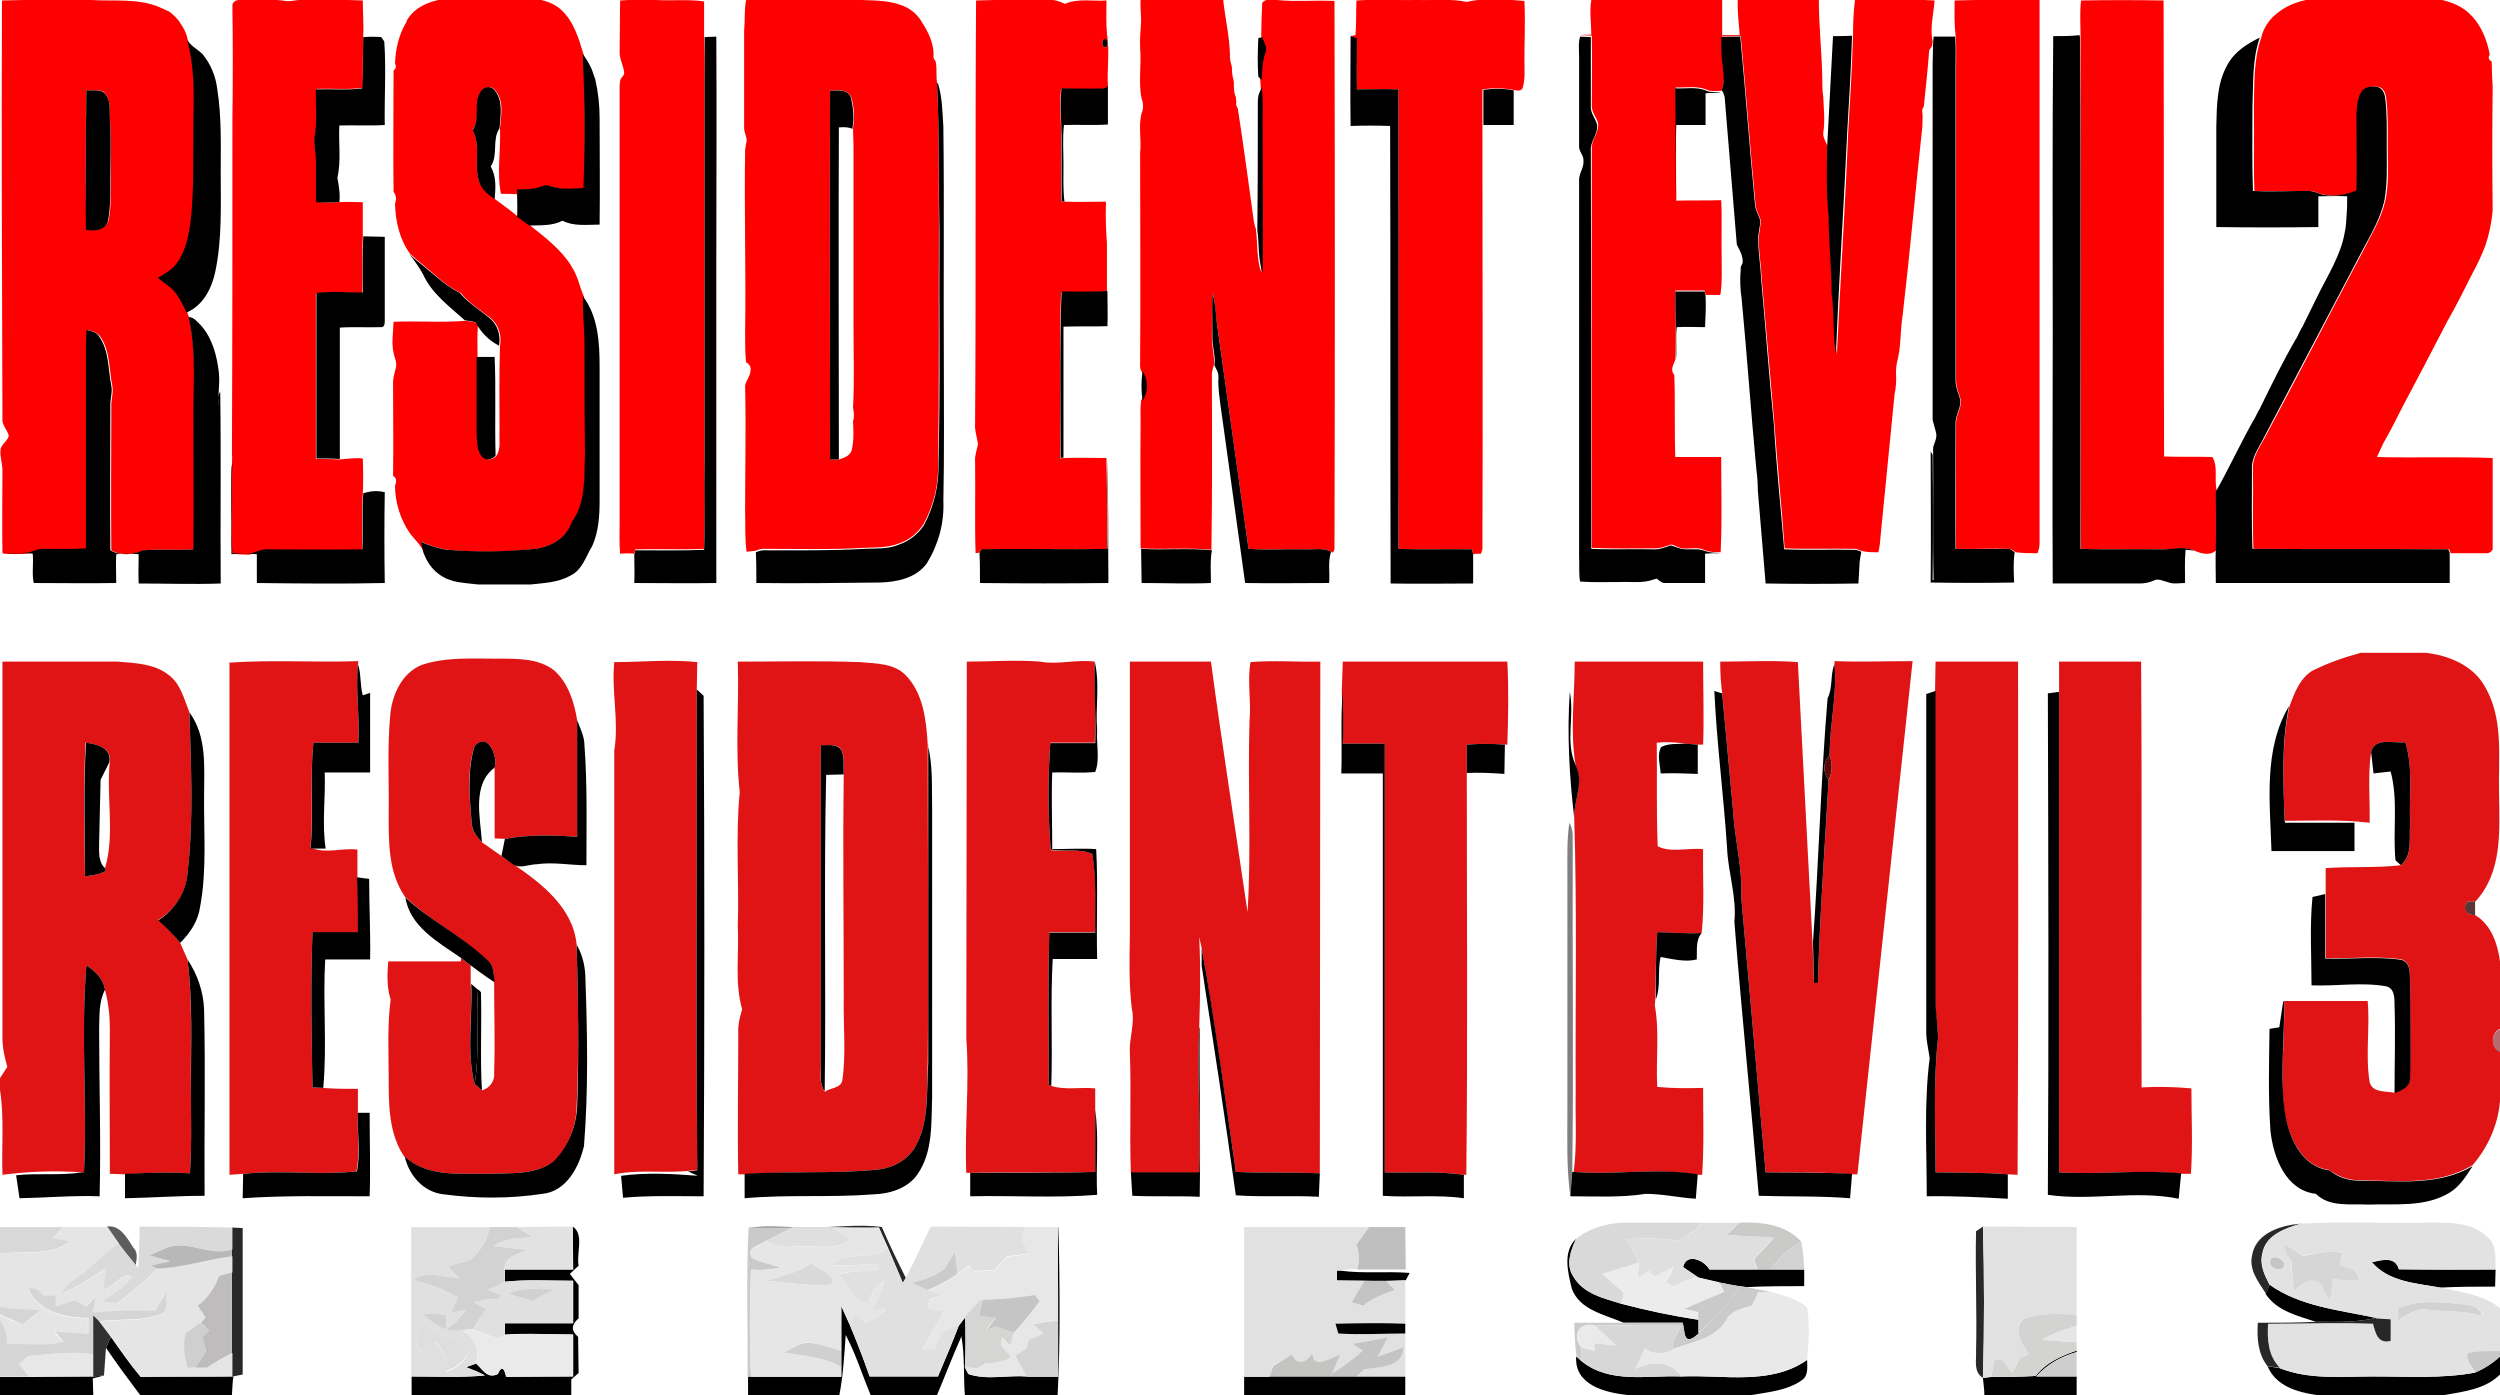 <svg xmlns="http://www.w3.org/2000/svg" xml:space="preserve" style="enable-background:new 0 0 512 285.7" viewBox="0 0 512 285.7"><style>.st1{fill:#010000}.st9{fill:#dfdfdf}.st15{fill:#e0e0e0}.st16{fill:#d2d2d2}.st18{fill:#e6e6e6}.st24{fill:#cbcbcb}.st25{fill:#c5c5c5}.st30{fill:#d5d5d5}.st40{fill:#eaeaea}</style><g id="Layer_1"><path d="M483.5 133.7h13.3c4.5.5 9.3 2.4 11.8 6.4 4.3 6.8 3 15 3.2 22.6.1 7.6.7 16-4.9 22-2.8-1-2.8 3 0 2.7 3.3 2 4.6 5.8 5.1 9.5v13.8c-2 .8-1.9 4 0 4.8v10c-.4 4.8-2.4 9.4-5.6 13.1-7 4.3-15.5 3.2-23.4 3.1-2.2 0-4.2-.8-6-2.1-5.4-.7-8-6.2-9-11-1.2-7.8 0-15.7-.2-23.6h17.1c.5 5.5-.5 11.1.4 16.6.6 2.3 3.4 1.8 5.1 2.2 1.5-.6 3.3-1.4 3.1-3.3.3-6.3 0-12.6.1-19-.2-1.7.4-4.2-1.7-5-5.1-.8-10.4-.1-15.6-.3v-18.4c5.1-.4 10.3 0 15.4-.6 2.5-2 1.6-5.6 1.9-8.5-.3-5.5.7-11.3-1-16.7-2.4.3-6.2-1.1-7 2-.7 4.8-.2 9.7-.3 14.5-5.8-.7-11.6-.4-17.4-.4-.3-7.8-.7-15.8 1-23.5 1-2.7 2.1-5.6 4.6-7.2 3.2-1.6 6.6-2.8 10-3.7zm-397.2 2.5c5-1.7 10.5-1.3 15.8-1.3 3.8 0 8.2-.1 11.4 2.4 2.9 2.6 4.1 6.5 4.7 10.2v23.9c-5-.4-9.9-.5-14.8.4l-2.1-.1v-14.5c.7-2.5-1.4-7.3-4.1-4.4-1.7 5.1-1 10.6-.6 15.8 0 1.6 1.2 2.8 2.1 3.9l4 2.8 2.3 1.6c5.9 4 12.4 9 13.1 16.6.3 11 .5 22 0 33.1-.1 4.2-1.8 8.5-4.8 11.4-4 2.7-8.9 2.2-13.3 2.4-5.8-.1-12.5.7-17.2-3.5-3.2-4.7-3.2-10.7-3.2-16.2 0-5.3-.3-10.6.4-16-.8-2.5-.7-5.1-.5-7.8h14.9v-.7l2 1.5v3.8c.4 6.9-.9 13.9.8 20.5l1.5 1.3c1.6-.4 2.7-2 2.5-3.6.2-6.2 0-12.3 0-18.4-.1-1.5 0-3.4-1.3-4.5-5.2-5-11.8-8.2-17-13.2-3.4-5-3.3-11.1-3.3-16.9.1-6.6-.3-13.3.3-20 .3-4.2 2.3-8.8 6.4-10.5zm188.8-.7h33.6c.3 5.6.2 11.3 0 17h-.5c-2.6-.2-5.2-.2-7.8 0v5.8c0 27.4.2 54.9-.1 82.3h-.5c-5.4-.8-10.8-.3-16.2-.5v-87.8H275c0-3.6 0-7.1-.2-10.7l.2-6.1h.1zm-274.6 0h23.6c3.5.3 7.5.4 10.4 2.7 2.5 1.8 3.2 5 4.3 7.7.3 11 .9 22-.4 33-.3 4-2.6 7.4-6 9.5 1.6 1.5 3.2 3 4.5 4.7l1.5 3.4c1.1 8.7.6 17.5.7 26.2 0 5.9.2 11.7-.2 17.6-4.5-.3-9-.1-13.4.2l-3-.1c0-10-.1-19.8 0-29.7 0-2.7-.3-5.3-1-8-.3-2.2-2-3.8-3.8-5-1.2 14 .2 28.3-.5 42.4h-.4c-5.4-.4-10.9-.2-16.3.5-.2-5.9.4-11.6-.5-17.4v-2.4l1.5-2.3c-.5-1.8-1-3.8-1-5.8v-77.2m16.9 44c1.5-.3 3-.3 4.3-1.2l-.2-.5c2.1-7 .2-14.6 1-21.9v.2c.4-3-2.8-3.7-5-4-.4 9.2-.2 18.3-.1 27.4zm29.7-43.8c8.8-.6 17.5 0 26.3-.3l-.1.6c-.5 5.4.4 10.8.1 16.1h-9.2c-.8 7.2 0 14.4-.6 21.6l.6.1c2.9 1 6-.2 9 .2v5.7c.2 3.7.2 7.5.2 11.3H64c-.4 10.5-.2 21.1 0 31.7l2 .1c2.5.2 4.9.2 7.3.2v5c-.2 4 .5 8-.3 11.9-7.7.8-15.5-.3-23.2.5l-2.8.2v-105l.1.1zm78.7-.1c5.6 0 11.3-.6 17 0l-.1 5.6c.1 32.8-.2 65.7.1 98.5h-.9c-5.4.7-10.8-.3-16.1.8v-86.8c1-6-.6-12 0-18.1zm25.3-.1c8.3 0 16.6-.2 25 .1 3.2.3 7 .2 9.4 2.7 3.6 3.7 4.2 9.2 4.5 14.2 0 21.7.2 43.5 0 65.2-.3 5.8.4 12.2-2.7 17.4-1.7 2.8-5 4.3-8.2 4.5-8.9.8-17.7.2-26.5.9h-1.4c-.2-9.6 0-19.2 0-28.8-.1-1.8.3-3.4.8-5-1.6-5.5-.6-11.3-.9-17 .3-9.1-.5-18.4.4-27.5-1-8.9-.1-17.8-.4-26.7m17 17.1v66c0 1.7-.3 3.5.8 5 1-.8 3.3-.7 3.6-2.3.8-5.5.2-11 .3-16.6 0-15.4-.2-30.8 0-46.2 0-1.6.2-3.4-.5-5-1-1.3-2.8-.8-4.2-.9zm29.9-17.1c5 0 10-.4 15 0 3.7.7 7.4-.5 11.2 0-.1 5.5.3 11 0 16.6h-9.1c-.5 7.3-.5 14.7.1 22 2.8.4 5.9-.4 8.5.8 1 5.3.5 10.7.6 16h-9.4c-.3 10.5-.1 20.9-.1 31.3l.5.2c2.9.9 6 .2 9 .5V240c-8.5.3-17 0-25.5.2h-.9c-.4-9.2.7-18.3 0-27.5l.1-77.2zm33.5 0H248c2.3 17.2 5 34.2 7.5 51.3.8-13 0-26 .4-39.1.4-4-.5-8.1.2-12.1 4.7-.4 9.5 0 14.3-.1l-.1 104.8c-5.8-.3-11.5 0-17.2-.3-2.2-15.3-4.3-30.6-7-45.8l-.5-2.3c.3 6.2.2 12.4 0 18.6-.4 9.9.3 19.8 0 29.7h-14c-.3-8.2.1-16.4-.2-24.6-.2-3 1.1-6 .4-9-.6-5-.5-10-.4-15v-56l.1-.1zm91 0h26.3c0 5.7.2 11.4 0 17h-1l-2.7-.2c-1.9-.3-3.9-.4-5.8-.2.1 7-.1 14.1.2 21.2 2.5 1.4 6.3.3 9.3.6-.1 5.8.3 11.5-.3 17.2-3 0-6 0-9.1-.2-.3 4.6-.3 9.2-.4 13.8l-.1 1.2c1 5.5.2 11.1.5 16.7 3.1.3 6.3.3 9.4.2 0 6 .2 11.9-.2 17.8h-.9c-8.4-1.5-16.9.1-25.4-.6.7-5.4.3-10.9.4-16.3-.1-18.7.3-37.5-.3-56.2-.1-3.6 2-7.3.3-10.7-1.2-7-.2-14.2-.2-21.3zm29.8 0c5.3 0 10.6-.3 15.9.1l3 57.3.3 8.4h.8c.4-13.9 1.4-27.7 2.2-41.5.8-1.7.8-3.5.2-5.1 0-6.3 1.6-12.5 1-18.8v-.5c5.3.2 10.6 0 16 0l-11.3 105.1h-1c-6-.5-11.9-.3-17.8-.4l-5-56.4c.3-6-1.4-12-1.7-18l-2.2-23.8c-.3-2.1-.4-4.3-.4-6.4zm44.1 0h16.9c0 35 .1 70-.1 105.1l-2-.1c-4.9-.4-9.8-.3-14.8-.4 0-9.2-.5-18.3.5-27.4 0-2.7-.6-5.3-.6-8v-63.2l.1-6zm25.3 0h16.8c.2 29 0 58 .1 87.2 3.4-.2 6.8-.1 10.2.2 0 5.8.3 11.7-.1 17.5h-2c-8.3-.9-16.7.2-25-.3V135.5z" style="fill:#e01414"/><path d="M73.3 136c.7 2 .4 4.3 1 6.4l1.5-.5v16.3h-9.3c.2 5.2-.6 10.4.2 15.6h-3.1c.7-7.3-.2-14.5.6-21.7h9.2c.3-5.3-.6-10.7-.1-16.1zm150.9-.5c1.1 4.6.1 9.4.5 14.1-.2 2.8.6 6-.4 8.5-3 .3-6 0-8.8.1-.2 5.3 0 10.5 0 15.7 3 0 6-.2 9 0 .4 7.5 0 15 .2 22.5h-9.1c-.5 8.6 0 17.3-.3 26l-.5-.2c0-10.4-.2-20.8.1-31.2h9.4c-.1-5.4.3-10.8-.6-16.1-2.6-1.2-5.7-.4-8.5-.9-.6-7.3-.6-14.5-.1-21.8h9.2c.2-5.6-.3-11.2-.1-16.7zm126.8 6 1.7.5 2.2 23.7c.3 6 2 12 1.7 18l5 56.4c5.9.1 11.8 0 17.7.3l-.4 5c-6.2-.5-12.5-.3-18.7-.5-1.6-18.7-3.5-37.4-5-56.1.5-5.2-1.3-10.1-1.5-15.2-.7-10.7-2.1-21.3-2.6-32l-.1-.1zm68.4.5 2.3-.3v98.4c8.3.5 16.7-.6 25 .2l-.5 5.2c-8.8-1.8-17.9.5-26.8-.8.2-34.3.1-68.5 0-102.7zm45.8 32.3c-.3-10-1.7-20.8 3.6-29.7-1.6 7.7-1.2 15.7-.9 23.5l.1.4h14.2v5.8h-17zM38.8 145.9c3.6 4.9 3 11.2 3 16.8-.1 7.6.6 15.4-.8 22.9-.4 3-2 5.4-4.1 7.5-1.4-1.7-2.9-3.2-4.5-4.6 3.4-2.2 5.7-5.7 6-9.7 1.3-10.9.7-22 .4-32.9zm79.4 1.6c.6 1.6 1.5 3.3 1.5 5.2.6 8.1.4 16.3.4 24.5-3.4 0-6.8-.7-10.2-.2-1.6 0-3.4 1-4.9 0l-2.3-1.7.7-3.5c5-.9 9.9-.8 14.8-.4v-24 .1zm-100.8 32c0-9.1-.3-18.2.2-27.4 2.1.3 5.3 1 4.8 4l-1.8 3.6-.3 13c0 1.8-.2 3.8 1.2 5.1l.2.5c-1.3.9-2.8.9-4.3 1.2zm150.7-26.9c1.4.1 3.2-.4 4.2 1 .7 1.5.4 3.3.5 5l-3.6.1c-.5 21.6 0 43.2-.3 64.8-1.1-1.4-.7-3.2-.8-4.8v-66.1zm132.3-.1c2.6-.2 5.2-.2 7.8 0l-.1 6c-2.6-.2-5.1-.3-7.7-.2v-5.8zm39.8.5c1.5-.8 3.3-.6 5-.7l2.5.2v6c-2.6-.1-5-.2-7.6-.1-.1-1.8-.8-3.8.1-5.4zM73.3 179.7l2.3.3c0 5.5.3 11 .2 16.5h-9.2c-.5 8.7.4 17.6-.4 26.3l-2.2-.1c-.2-10.6-.4-21.2 0-31.8h9.3c0-3.7 0-7.5-.2-11.2h.2zm400.3 4 2.6-.6v13.2c5.3.2 10.6-.5 15.7.3 2.1.8 1.5 3.3 1.7 5 0 6.4.2 12.7 0 19 .1 2-1.7 2.7-3.2 3.3 0-6 .2-12.1 0-18.2 0-1.3 0-3.3-1.7-3.7-5-.9-10.2 0-15.3-.2 0-6-.4-12.1.2-18.1zm-134.2 7.2c3 .1 6 .3 9.1.2-1.3 1.5-.9 3.6-1 5.4-2.4.6-5-.1-7.4-.5-.7 2.9.1 6-1 8.7 0-4.6 0-9.2.3-13.8zm-301 5.6c2 3 3.3 6.6 3.4 10.4.3 12.7 0 25.4.1 38-5.4 0-10.9.4-16.3.5v-5c4.4-.2 8.8-.4 13.3-.1.4-5.9.2-11.7.2-17.6 0-8.7.4-17.5-.7-26.2zm207.3 14c-.1 11.5.2 23 0 34.6-4.6-.2-9.2 0-13.8-.2l-.3-4.8h14c.3-9.8-.4-19.7 0-29.6h.1zm240.1 48c2-.4 4.7-1.3 5.5 1.4 6.6.2 13.2.1 19.8.1l-.1 3.5c-3.8 0-7.5 0-11.3.2-4.8-.9-10.5-1.1-14-5.2h.1zM464 265l.8-1.9c6.3 4.5 14.4 5.2 21.8 6.8-4 1-8.2.8-12.3.8-3.7-1.2-8-2.2-10.3-5.7z"/><path d="M374.3 143c1.1-2.2.5-4.8 1.4-7 .6 6.2-1 12.4-1 18.7-1.4 1.4-1.4 3.5-.2 5-.8 13.9-1.8 27.7-2.2 41.6h-.8l-.2-8.4c1.2-16.6 1.6-33.3 3-50v.1zm-231.5 96.7c-.3-32.8 0-65.7-.1-98.5l1.4 1.3c.2 34.1.2 68.3 0 102.5-5.5 0-11-.2-16.5.3l-.4-4.5c5.2-.7 10.5-.4 15.7 0l-2-.9 1-.1.9-.1zm131 20.5h.5c4.8.7 9.6.1 14.4.5l-.8 1.5c-2.8.2-5.7.2-8.5.1h-5.6v-2.1z" class="st1"/><path d="M274.7 158.3c.2-5.5-.2-11.1.3-16.7 0 3.6.2 7.1 0 10.7h8.6v87.8c5.4.2 10.8-.3 16.2.5v4.8c-5.5-.8-11-.1-16.6-.5v-86.5h-8.5v-.1zm119.9-16.2 1.8-.6v63.2c0 2.7.5 5.3.5 8-1 9-.5 18.3-.5 27.4 5 .1 10 0 14.8.4v5c-5.5-.3-11-.6-16.6-.5 0-9.5-.6-19 .6-28.3-.3-2-.8-4-.7-6v-68.6h.1zm91 11.9c.8-3.1 4.6-1.7 7-2 1.7 5.4.7 11.2 1 16.7-.3 2.9.6 6.4-1.9 8.5l-1.1-1c-.6-6 .6-12.3-1-18.2l-3.5.4-.5-4.4zM190 152.5c1.1 4.3.8 8.8.9 13.2v59c-.2 5.3.2 11.2-3 15.8-2 2.9-5.7 4-9 4.1-8.8.7-17.6 0-26.4.8v-5c8.9-.6 17.7 0 26.6-.8 3.2-.2 6.5-1.7 8.2-4.5 3.1-5.2 2.4-11.6 2.8-17.4v-65.2h-.1zm-71.9 41c1.3 2.2 1.8 4.7 1.8 7.2.4 11.3.6 22.7-.3 34-1 4.3-3.6 9.3-8.5 9.8-6.7 1-13.5 1-20.2.1-4.1-.4-7.1-3.8-8-7.7 4.6 4.2 11.3 3.4 17 3.5 4.5-.2 9.5.3 13.3-2.4 3.1-3 4.8-7.2 5-11.4.4-11 .2-22-.1-33.1zm128 4.2v-3.5c2.8 15.2 4.8 30.5 7 45.8 5.7.3 11.4 0 17.2.3l-.2 4.8c-5.6-.3-11.3.1-17-.3-2.2-15.7-4.6-31.4-7-47v-.1zm221.5 7.4h.2c.1 7.9-1 15.8.3 23.6.9 4.8 3.5 10.3 9 11 1.7 1.4 3.8 2.1 6 2.1 7.8 0 16.3 1.2 23.3-3-1.3 2-2.6 4.2-4.8 5.5-5 3-11 2.2-16.6 2.4-3.6-.2-7.9.6-10.7-2.2-6.2-.7-8.7-7.5-9.3-12.8-.5-7-.3-14-.2-21l2-.3.8-5.3zM73.3 227.9h2.4c0 5.8.2 11.5 0 17.1-8.7 0-17.3-.2-26 .4l.1-5c7.8-.8 15.6.3 23.3-.5.8-4 0-8 .2-12zm151 12.1v-12.7c.8 5.8.1 11.6.4 17.4-8.6.7-17.3.1-26 .3v-4.8c8.6-.1 17 .1 25.6-.2zm97.7 0h.3c8.5.7 17-.9 25.4.5l-.4 5c-3.4-.2-6.8-1-10.3-1-5 .8-10.3.5-15.4.5l.4-5zm-204.7 11.2c2.4 1.6.7 5.5 1.2 8l-1.8 1.7 1.8 2.3v6.8c-1.5 1.3-1.6 2.5-.1 3.8l.1 7.4-1.5 1.3v3.2H84.3v-3.8c5 0 10 .3 15-.2-1.2-.7-2.5-1.2-3.8-1.7l2-.8c1.4 1.1 2.3 3.3 4.5 2.2.6-1.6 1.3-1.4 1.7.6l13.7-.1v-8.6c-4.7 0-9.3-.3-14 0V271h14v-8.7c-4.7 0-9.3-.3-14 .2V260h14l-.1-8.8zm99.5.1c.2 11.4.4 23-.2 34.4h-19c-.3-4 0-8-.7-12-1.8 4-3.3 8-5 12h-13.6c-1.7-4.1-3-8.3-5.1-12.3-.3 4.1-.5 8.2-1.3 12.3h-18.7v-3.8h19.1v-14.4c2.2 4.7 4.1 9.5 5.8 14.4h14c1.5-3.5 3-7 4.3-10.5l1.3-1.7c0 3.4.1 6.9-.1 10.3l.7 1.4c3.8 1.3 8 .2 12 .5h6.4v-11.4c0-6.4-.2-12.8 0-19.2h.1zM21.7 276l1-2.2c2 2.8 3.9 5.6 6.1 8.2 6.3-.2 12.5 0 18.7-.1h.3c-.2 1.2-.2 2.5-.3 3.8H28.7c-2.4-3.2-4.8-6.4-7-9.7zm395.2 5.8c2-2.7 5.2-4.1 8.4-5.2v.3c-3.2.9-6 2.5-8.3 5h8.3v3.8h-18.9c0-1.2-.2-2.3-.3-3.5l1.7-.2c3 0 6 0 9.1-.2zm-94.1-4 1 .9c5.8 4.8 13.7 2.9 20.5 3.2 8.6-.4 18.3 1.9 25.8-3.4 0 1.4.3 3.2-1 4.1-3 2.2-7 2.5-10.4 3.1h-25.4c-4.5-.5-10.9-2-10.5-7.9zM507 281c1.8-.7 3.5-1.8 5-3.2v3.7c-3 3-7.4 3.5-11.4 4.2h-26.2c-3.9-.6-8.3-1.8-10-5.9l2.5.4c6 2.4 12.7 1.7 19 1.7 7 0 14.2.5 21-.8l.1-.1zM0 282h6l13.1-.1 2.2-.2-2.3.6.1 3.4H0V282zm254.8-.1h33v3.8h-33v-3.8zm66.7-140.2c1 5-1 10.3 1.2 15 1.8 3.5-.4 7.2-.3 10.8-1-8.5-1.5-17.3-.9-25.9v.1zM17.2 240.1c.7-14.2-.7-28.3.5-42.4 1.8 1.2 3.5 2.8 3.8 5-1.3 2.5-1.1 5.3-1.2 8 0 11.4.4 22.8.1 34.3-5.4-.2-11 .3-16.4.4l-.7-4.7c4.5-.5 9 .1 13.5-.6h.4z"/><path d="m96.5 201.5 1.4 1.2c-.5 6.4.4 13-.7 19.3-1.7-6.6-.4-13.6-.7-20.5z"/><path d="M97.2 152.8c2.7-3 4.8 2 4.1 4.4-4.7 3.5-2.9 10.3-2.6 15.3-1-1.1-2-2.3-2.1-3.9-.4-5.2-1-10.6.6-15.8zm.8 49.9.5.5c.2 6.7-.2 13.4.2 20.1l-1.5-1.3c1.1-6.4.2-12.9.7-19.3h.1z" class="st1"/><path d="M374.5 159.7c-1.2-1.5-1.2-3.6.2-5 .6 1.6.6 3.4-.2 5z" style="fill:#5b0808"/><path d="M321.4 168.5c1 1.6.6 3.5.7 5.2-.1 22 .2 44.2-.1 66.3l-.4 5c-.8-5.8-.6-11.5-.6-17.3v-49c0-3.4-.1-6.8.4-10.2z" style="opacity:.5;enable-background:new"/><path d="M82.9 183.7c5.1 4.8 11.8 8 17 13 1.3 1.1 1.2 3 1.4 4.5-2.4-1.6-4.7-3.3-7-5.1-4.5-3.1-10.5-6.4-11.3-12.5l-.1.1zm239 80.2c-.8-3.3-1.9-7.6.9-10.2-1.1 2.3-2.2 5.3-.6 7.7 2 3.5 6.3 4.5 9.8 5.6 5.2 1.4 10.5 2.5 15.9 3.3v2.8l-1 .8c-2.2 1.4-1.8-1.6-2.3-3h-12.1c-3.9-1.7-9-2.6-10.6-7zm22.8-4.4c.7-3 4.3-1.4 5.4.5h19.4v3.4c-4 0-7.9 0-11.8.2l-1.6-.2c-2.8-.4-5.6-1-8.4-1.8l-3-2.1z"/><path d="M506.8 187.4c-2.7.2-2.7-3.6.1-2.7v2.7h-.1z" style="opacity:.8;fill:#340404;enable-background:new"/><path d="M512 215.6c-1.9-.9-2-4 0-4.8v4.8z" style="opacity:.6;fill:#860b0b;enable-background:new"/><path d="M21.9 251.2c2.7-.4 4.1 2.3 5.4 4.3 1 1 .7 2.3.5 3.6-1.2-1.4-2.4-2.9-3.5-4.4l-2.4-3.5z" style="opacity:.8;fill:#353535;enable-background:new"/><path d="M153.3 251.4c4.2-.4 8.4 0 12.7-.1 4.8.2 9.7-.7 14.6 0 1.5 3.5 3.2 7 4.9 10.4l-.6 1-3-7.1-1.9-4.2h-26.7zm308 5.3c1-4.3 6-5.8 10-6.1-3.3 1-7.4 2.3-8 6.2-.6 2.2.5 4.4 1.5 6.3l-.7 1.9c-1.6-2.5-3.7-5.1-2.8-8.2v-.1zm-413.8-5.3 2.2.1v30l-2 .4h-.2v-30.5zm357.3.7 1.3-.9c.3 10.3.3 20.7 0 31-2-1.3-1.3-3.6-1.4-5.5.2-8.2-.2-16.4 0-24.6h.1z" style="fill:#282828"/><path d="M322.8 253.7c2.9-2.3 6.6-3.3 10.2-3.3h15.6c-.7.8-1.4 1.5-2.3 2.1l-2.5 1.6c-3.5-.5-7-.6-10.6-.3l2.4 4.8-7.4 2.3 4.4 3.9-.6 2.2c-3.6-1.1-7.8-2-9.8-5.6-1.6-2.4-.5-5.4.6-7.7zM157 262.3c3-1.1 6.5-1.6 9.2-3.6 1.2 1.4 5.2 2.1 4.1 4.4-4.4.4-9-.4-13.3-.8z" style="fill:#d9d9d9"/><path d="M348.6 250.4h7.5l-2.6 2.5c3.3.3 6.5.3 9.7.6-1.3 1.5-2.7 3-4.1 4.4l.8 2.1h-9.8c-1.1-2-4.7-3.5-5.4-.5l3 2-3.3 1.1-1.6.9-1.6-.8 1.6-3.2-4 2-1.1-1.2-2.3 1.4.2-3.1-2.4-4.8c3.5-.3 7-.2 10.6.3l2.6-1.6c.8-.6 1.6-1.3 2.2-2.1z" class="st9"/><path d="M356.1 250.4c4.5-.2 9.6.3 12.8 3.9-2.5 1.4-4.6 3.4-6.3 5.7H360l-.8-2.1c1.4-1.4 2.8-2.9 4.1-4.4-3.2-.3-6.4-.3-9.7-.6l2.6-2.5h-.1z" style="fill:#cacac9"/><path d="M471.2 250.6c8.6-.5 17.2 0 25.8-.2 4.2 0 9.2-.3 12.5 3 1.9 1.6 1.5 4.3 1.6 6.6h-19.8c-.8-2.8-3.6-2-5.5-1.5 3.4 4 9 4.3 14 5.2 4.1.9 8.7 1.4 12.2 4.2v8.8c-2.2 0-4.5 0-6.6.4-.3 1.6.9 2.7 1.6 4-7 1.3-14 .7-21 .8-6.4 0-13 .7-19.1-1.7-2.5-2.5-2.6-6-2.4-9.2 7.1.1 14.3-.2 21.5 0 .5 2 1 4.3 3.5 3.6v-4.4l-3-.3c-7.3-1.6-15.4-2.3-21.7-6.8-1-2-2-4-1.4-6.3.5-3.8 4.6-5.3 7.8-6.2m-3.1 4.2c-.3 1.4.2 2.5 1.2 3.4 0 2 .2 4.2.5 6.2 1.7-1.4 3.6-3.2 5.7-1.3.3 1.2.8 2.2 1.6 3 .4-1.3.5-2.7.5-4.1l5.5.3c.2-2.3-2.3-2.5-3.8-3.3l.4-2.4c-2.7-.6-5.3.2-8 .5-1.3-.6-2.4-1.5-3.6-2.3m-3 3.1c-1 1.4 1.5 2.8 2.5 1.7.8-1.4-1.6-2.7-2.5-1.7m26.2 10v2.5c1.7-1 3.4-2.6 5.6-2.2 3.8.5 7.8.1 11.5 1.3-.4-2-2.4-2.3-4-2.4-4.4-.4-9-1-13.1.8zm-385.6-16.6 11.6-.1v8.8h-14c-.1-2.7 2.8-3.1 4.8-4l-7.1-.8c2.4-1.6 5.3-1.7 8-1.8l-3.3-2v-.1z" style="fill:#e2e2e2"/><path d="M0 251.3h13l-2.1 2.2 3.5.6c-4 3.3-9.6 1.9-14.4 2.7v-5.5z" style="fill:#d8d8d8"/><path d="M13 251.3h9l2.4 3.4c-2.2 1.6-4.3 3.3-6.2 5.2-1.8 1.7-4.4 2.6-5.6 5 3.4-1.2 6.3-3.2 9.2-5.2-.2 1.4-.4 2.9-.6 4.3 2.3 0 4-4 6-2.5-1.6 2.1-4 3.5-6.1 5l3 .5c2.8-2.4 5.8-4.6 8.3-7.3 5.2-.1 10.1-1.8 15.2-2.4v3.3l-2.6.7c-.9 2.4-2.3 4.6-4.4 6.1l1.5 2.4-1 1c-1 .9-2 1.6-3 2.3-.5 2.3-.2 4.8.4 7h4c1.6-1.1 3.4-2.1 5.1-3v4.8l-18.7.1c-2.2-2.6-4.2-5.4-6.1-8.2l-2.8-3.1c4.4-.6 9 .1 13.2-1.6 1.2-1.1.5-3 .8-4.5l-2.4 4c-4.3-.3-8.5 0-12.8.3l.6-3.2-2 2-2.3-1.3-3.7 1.3-.1-2.4-2.7.1c-.6-1.2-1.6-1.6-2.8-1.4 2 4.8 7.5 6 12.2 6v3.3l-6.9-.4 2 2c-3.9 1-7.9.5-11.8.4.1-1.8-.6-3.4-1.4-5v-1l4.6 2c1.3-.8 2.6-1.8 3.7-3-2.8 0-5.6 0-8.3-.5v-11c4.8-.7 10.3.7 14.4-2.6l-3.5-.6 2.2-2.2v-.1z" style="fill:#e5e5e5"/><path d="M28.6 251.2c6.3.1 12.6 0 19 .2v4.5c-4.7 1.5-9.2-2.1-13.7-.3l-3.3 1.5 4.3 1.2-4 .9 1.4.5c-2.5 2.7-5.5 5-8.4 7.3l-3-.5c2.3-1.5 4.6-2.9 6.2-5-2-1.5-3.7 2.5-6 2.5l.6-4.3c-3 2-5.8 4-9.2 5.2 1.2-2.4 3.8-3.3 5.6-5 2-1.9 4-3.7 6.2-5.2l3.5 4.4.5.6c.1-2.8.3-5.6.3-8.5z" style="fill:#dadada"/><path d="M84.1 251.3h16.3c-.7 2.6-2 4.9-4 6.7-1.6.3-3 .8-4.6 1.4l2 2.4c-3-.3-6.4-1.6-9.2.3 3.3.8 6.4 1.9 9.3 3.6l-1.6 3.2 3-.7c-1 1.6-2.2 3-3.9 4v-3l-4.9-.2c2.2 2 5 4 8.2 3.4 2.6 1.5 3.5 4 2.8 6.9l-2.1.7c1.3.5 2.6 1 3.9 1.7-5 .4-10.1.2-15.1.2v-30.6m1.8 25.4 3-1.9c1.7 1.7 3 3.7 2.4 6.2 2-.8 3.8-2 4.5-4.1-2-3.3-6.4-2.8-9-5.2-2.1 1-2.1 3.3-.9 5zm99.5-15c1.8-3.4 3.4-7 5.1-10.5l19.3.1-.7 2.4 1.6 3-4.6.6-2.5 2.8-4.3.2-1-1.1-2.3 1.7-.5-4.5-2.2 3.5c-2 1.4-4.3 2.3-6.7 2.8l3.3 1.5 3 1-2.7 1-.2 1.8 3.3.5-4.5 7.8h2.4c.8-2.4 2.3-4.6 5.1-4.9l-4.3 10.5h-14c-1.3-3.7-2.7-7.3-4.2-11l1.4-1.8 2 1.8c1.4-.7 3-1.5 4.1-2.7l-3 .2c1.2-1.9 2.1-3.9 2.7-6-2 .8-2.6 2.8-3.4 4.5-3.1-.5-4.2-3.8-5.8-6 2.6-.6 5.3-.5 8-.8 0-.2 0-.8.2-1-3.3-.6-6.6.6-9.8-.1 3.2-3 8-.7 11.5-3.4l3.1 7.2.6-1v-.1z" class="st15"/><path d="M103.3 262.5c4.7-.5 9.3-.2 14-.2v8.7h-14v2.4l-1.3.8-5.1-2c.7-1.5 1.6-2.8 2.7-4.1l-2.6-1.4c1.6-.4 3.3-.6 5-.7l.7-.7-2.8-1c1.1-.7 2.3-1.3 3.4-1.8m.8 2.5 5 1.5c1.5-1 3.1-1.8 4.8-2.5-3.3.2-6.7-.6-9.8 1z" class="st15"/><path d="M100.4 251.3h5.3l3.4 2.1c-2.8.1-5.7.2-8.1 1.8l7 .8c-2 .9-4.8 1.3-4.7 4v2.5l-3.4 1.7 2.8 1.1-.7.7c-1.7 0-3.4.3-5 .7l2.6 1.4c-1 1.3-2 2.6-2.7 4.1l-2.2.2c-3.2.7-6-1.3-8.2-3.4l4.9.2v3c1.7-1 2.9-2.4 4-4l-3.1.7 1.5-3.2c-2.8-1.7-6-2.8-9.2-3.6 2.8-1.9 6.2-.6 9.3-.3l-2.1-2.4c1.5-.6 3-1 4.6-1.4 2-1.8 3.3-4 4-6.7zm390.9 16.6c4.1-1.8 8.7-1.2 13-.8 1.6.1 3.7.5 4 2.4-3.6-1.2-7.6-.8-11.4-1.3-2.2-.4-4 1.2-5.7 2.2v-2.5h.1z" class="st16"/><path d="M153.3 251.4h9c-2 .9-3.8 2-5.7 2.9-1.3.8-3.8 1.2-2.6 3.3 1.9 1 4 1.3 6 2-2 .4-4.1.6-6.2.4-.3 7.3-.3 14.7 0 22h-.7c.1-10.3-.3-20.5.2-30.6z" style="opacity:.9;fill:#c5c5c5;enable-background:new"/><path d="M162.3 251.3h8.2l3.9 2.6c-3.6 2.4-7.8 1-11.7 1.4-2.1.3-4.2-.3-6-1l5.6-3z" class="st9"/><path d="M170.5 251.3c3.2.1 6.4.3 9.5.1l1.8 4.2c-3.5 2.7-8.3.4-11.5 3.4 3.2.8 6.5-.5 9.8 0l-.3 1.2c-2.6.2-5.3.1-7.9.6 1.6 2.3 2.7 5.6 5.8 6.1.8-1.7 1.5-3.7 3.4-4.5-.6 2.1-1.5 4.1-2.7 6l3-.2c-1.2 1.2-2.7 2-4.2 2.8l-1.8-1.9-1.5 1.9-1.6-3.5v9.2c-2.4-.7-4.7-1.7-7.2-1.8-1.6.3-3 1.4-4.5 2.1 4 .7 8.2.8 11.7 3v2h-18.5c-.3-7.3-.3-14.7 0-22 2.1.2 4.2 0 6.2-.5-2-.6-4.1-1-6-1.9-1.2-2 1.3-2.5 2.6-3.3 2 .7 4 1.3 6 1 4-.3 8.3 1 11.8-1.4l-3.9-2.6m-13.5 11c4.4.4 9 1.2 13.3.8 1.1-2.3-2.9-3-4.1-4.4-2.7 2-6.1 2.5-9.2 3.6z" class="st18"/><path d="M209.9 251.3h6.9c-.3 6.4 0 12.8-.1 19.2-1.8 0-3.5.4-5.2.7l2.2 1.9-3 1.3-.5 1.8-2.3 1.4 2.4 4.3c-4-.3-8.2.8-12-.5l-.7-1.4 2.5.2 2-1c1.7 0 3.3-.5 4.8-1.3l-1.9-2.2.2-1.7 1.7 1.7.7-2.6c1.9-2 3.7-4.2 5.3-6.5l-1-1.4c-3.5.6-7.1.9-10.7 1l-.5.2c-1.5 1.6-3 3.3-4.3 5.1-2.8.3-4.3 2.5-5 5h-2.5c1.4-2.7 3-5.3 4.5-8-1.1 0-2.2-.3-3.3-.4l.2-1.8 2.6-1-3-1c2.3-.8 4.3-2 6.2-3.3l2.4-1.7 1 1.1 4.2-.2 2.6-2.8 4.5-.6-1.6-3 .7-2.4v-.1zM5.8 277.7c4.4-.3 8.9-1.1 13.3-.3v4.5h-13c-.8-.8-1.6-1.7-2.4-2.5l2.1-1.7z" style="fill:#e7e7e7"/><path d="M254.8 251.3h25.6l-2.6 3.6c.5 1.6.6 3.3.2 5-1.2 0-2.5.1-3.7.3h-.5v2l5.6.1-2.6 4.4 2.4.7c2-1.5 4.2-2.5 6.5-3.2l-1.9-1.9 4-.1v8.9c-4.8-.2-9.6-.1-14.3 0l.6 2c4.5.3 9.1 0 13.7 0v8.8h-10l1.5-1.5c3.1-.4 8-.3 8-4.5l-5.2 2 2-4-7.1 1.3 2.1 1.4c-1.9 1.7-4 3.3-6.2 4.6.5-1.3 1-2.6 1.7-3.8-2 .5-5.9 3.3-5.8-.3-1 1.8-3.3 2.8-4.2.3l-3.9 2.2-.7 2.4h-5.2v-30.7zm151.3-.1 19.2.1v18.1c-3.7-.6-7.4-.4-11 .7-2.2 2.3-.2 5.1 1.2 7.2l-2 .9-1.4 3c-1.1-1-1.8-3.7-3.7-2.5l-.6 3.3-1.7.2c.3-10.3.3-20.7 0-31z" style="fill:#e1e1e1"/><path d="M280.4 251.3h7.4l.1 8.7H278c.4-1.7.4-3.5-.2-5.1l2.6-3.6z" style="fill:#c0bfc0"/><path d="M34 255.6c4.4-1.8 8.9 1.8 13.5.3v1.4c-5 .6-10 2.3-15.2 2.5l-1.4-.6 4-.9-4.3-1.2 3.4-1.5z" style="fill:#b9b8b8"/><path d="M362.6 260c1.8-2.3 3.8-4.3 6.3-5.7.4 1.9.5 3.8.6 5.7h-6.9z" class="st16"/><path d="M468 254.8c1.3.8 2.4 1.7 3.7 2.4 2.7-.4 5.3-1.2 8-.6l-.4 2.4c1.5.8 4 1 3.8 3.3-1.9 0-3.7-.2-5.5-.3 0 1.4 0 2.8-.5 4.2-.8-.9-1.3-1.9-1.6-3-2.1-2-4-.3-5.7 1.2-.3-2-.4-4.1-.5-6.2-1-.9-1.5-2-1.3-3.4z" style="fill:#d6d6d6"/><path d="m193.4 259.9 2.2-3.5.5 4.5c-1.9 1.3-4 2.5-6.2 3.3l-3.2-1.5c2.4-.5 4.7-1.4 6.7-2.8z" class="st24"/><path d="M465 257.9c1-1 3.4.3 2.6 1.7-1 1-3.4-.3-2.5-1.7h-.1z" class="st25"/><path d="m328.2 260.9 7.4-2.3-.2 3 2.3-1.3 1 1.2 4-2-1.5 3.2 1.6.8 1.6-.9 3.3-1 4.4 1 1 2c-2.7 1.2-5.5 2.4-8.2 3.6l3 .6v1.5c-5.4-.8-10.7-2-15.9-3.3l.6-2.2-4.4-3.9z" style="fill:#ececec"/><path d="m44.9 261.3 2.6-.7v16.5c-1.7.9-3.5 1.9-5.1 3H40l2.2-3.4-.8-2.8 1.4-1.4-1.7-1.6 1-1.1-1.6-2.4c2.1-1.5 3.5-3.7 4.4-6.1z" style="fill:#bebcbd"/><path d="M279.4 262.3h4.4l1.9 1.9c-2.3.7-4.6 1.7-6.5 3.2l-2.4-.7 2.6-4.4z" style="fill:#c3c3c3"/><path d="m352 262.6 4.1.8c-1.9 4-5.2 6.7-8.3 9.7v-4.4l-2.9-.6c2.7-1.2 5.5-2.4 8.2-3.5l-1-2.1-.1.1z" style="fill:#cacaca"/><path d="M5.8 263.9c1.3-.2 2.3.2 2.9 1.4h2.7v2.3l3.8-1.3 2.4 1.3 2-2-.7 3.2c4.3-.3 8.5-.6 12.8-.3l2.4-4c-.3 1.4.4 3.4-.8 4.5-4.2 1.7-8.8 1-13.1 1.6l-1-1.2v8c-4.5-.8-9 0-13.4.3l-2 1.7 2.2 2.5H0v-11.7c.8 1.6 1.5 3.2 1.4 5 4 0 7.9.6 11.7-.4-.6-.7-1.2-1.3-1.8-2l6.8.4v-3.3c-4.7 0-10.3-1.2-12.3-6z" class="st30"/><path d="M0 267.7c2.8.4 5.5.5 8.3.6l-3.7 3c-1.5-.8-3-1.4-4.6-2.1v-1.5z" class="st30"/><path d="M104.1 265c3-1.6 6.5-.8 9.8-1-1.7.7-3.3 1.5-4.8 2.5l-5-1.5z" style="fill:#d1d1d1"/><path d="m356.1 263.4 1.6.2 5.4 1.1h-3l-1.3 2.7c-2 .6-4.2 1-5.2 2.9-2.3 4-7.1 4.5-11 6-.2-1.7 1-3.2 1.7-4.7-5.8-.4-11.7-.2-17.6-.1-3.2-1-4.9 2-2.8 4.5v2.7l-1-.9c-.4-2.3-.4-4.6-.5-6.9h22.2c.5 1.4 0 4.4 2.3 3l1-.8c3-3 6.3-5.8 8.2-9.7z" class="st24"/><path d="M201.2 266.2c3.6-.1 7.2-.4 10.7-1l1 1.3c-1.6 2.3-3.4 4.5-5.3 6.5l-3.6-1.3-2 .7 1.9-2.4-3.5-.5.8-3.2v-.1z" class="st25"/><path d="M360.1 264.7h3c2.4.7 5 1.3 7 3.1.6 3.5.3 7.1 0 10.7-7.5 5.3-17.2 3-25.8 3.4-2-3.2-6.3-3.2-9.4-1.5l2-4.3c1.8 1.4 3.8 1.2 5.7.3 3.9-1.6 8.7-2.1 11-6.1 1-2 3.3-2.3 5.2-2.9l1.3-2.6v-.1z" style="fill:#e9e9e9"/><path d="m200.7 266.3.5-.1-.8 3.2 3.5.5-2 2.4 2-.7 3.7 1.4-.7 2.6-1.7-1.7-.2 1.7 2 2.3c-1.5.9-3.2 1.3-5 1.3l-1.9 1-2.5-.2c.2-3.4.2-6.9 0-10.3l3.1-3.4z" style="fill:#d5d5d4"/><path d="M414.4 270.1c3.5-1.1 7.3-1.3 10.9-.7v2.2c-2.5.6-5 1.6-7.2 2.8l7.2.5v1.7c-3.2 1.1-6.3 2.5-8.4 5.2-3 .2-6 .1-9 .2 0-.8.4-2.5.5-3.3 2-1.2 2.6 1.5 3.7 2.5l1.5-3 1.9-.9c-1.4-2.1-3.4-4.9-1.1-7.2z" style="fill:#d3d3d2"/><path d="m19.2 269.5 1 1 2.5 3.3-1 2.2-.4 5.7-2.2.2v-12.5l.1.1z" style="fill:#303030"/><path d="m486.6 270 3 .2v4.4c-2.6.7-3.1-1.6-3.6-3.5-7.2-.3-14.4 0-21.5 0-.2 3.2 0 6.6 2.4 9l-2.5-.3c-2-2.5-2.2-5.8-2-8.9 4 0 7.9 0 11.9-.2 4 0 8.2.2 12.3-.8v.1z" style="fill:#272727"/><path d="m38 273.1 3-2.2 1.8 1.6-1.3 1.4.7 2.8-2.2 3.4h-1.6c-.6-2.3-1-4.7-.4-7z" style="fill:#cfcfcf"/><path d="M211.5 271.2c1.7-.3 3.4-.6 5.2-.7V282h-6.4l-2.4-4.4 2.3-1.4.5-1.8 3-1.3-2.2-1.9z" style="fill:#d4d4d4"/><path d="M86 276.7c-1.2-1.8-1.2-4.1.9-5.1 2.6 2.4 7 2 9 5.2-.7 2-2.6 3.3-4.5 4 .6-2.4-.7-4.4-2.3-6l-3 1.8-.1.1z" style="fill:#dedede"/><path d="m94.7 272.4 2.2-.2 5 2 1.4-.8c4.7-.4 9.3-.1 14-.1v8.6h-13.7c-.4-2-1-2.1-1.7-.5-2.2 1.1-3.1-1-4.4-2.1.7-2.8-.2-5.4-2.8-6.9z" class="st40"/><path d="M273.5 271.1c4.8-.1 9.5-.2 14.3 0v2c-4.6 0-9.2.3-13.7 0l-.6-2z"/><path d="M323.9 276c-2-2.5-.4-5.5 2.8-4.5l4.3 4.1-4.5-.5.1 1.6-2.8-.7h.1z" class="st40"/><path d="M326.7 271.5c5.9 0 11.8-.3 17.6 0-.7 1.6-1.9 3-1.7 4.9-1.9.9-4 1.1-5.7-.3l-2 4.3c3.1-1.7 7.4-1.7 9.4 1.5-6.8-.3-14.7 1.6-20.4-3.2V276l2.7.7-.1-1.6 4.5.5-4.3-4.1z" style="fill:#d7d7d7"/><path d="M418 274.4c2.4-1.2 4.8-2.2 7.3-2.8v3.3l-7.3-.5z" class="st18"/><path d="m277 275.2 7.2-1.3-2.1 4 5.3-2c0 4.2-5 4.1-8 4.5l-1.6 1.5h-5.2l.3-.7c2.2-1.3 4.3-2.9 6.2-4.6l-2.1-1.4z" style="fill:#c4c4c4"/><path d="M160.6 277c1.4-.7 2.9-1.8 4.6-2 2.4 0 4.8 1 7.1 1.7v3.3c-3.5-2.2-7.8-2.3-11.7-3z" style="fill:#d0d0d0"/><path d="m260.8 279.7 3.8-2.3c1 2.5 3.1 1.5 4.2-.3 0 3.6 3.9.8 5.8.3-.7 1.2-1.2 2.5-1.7 3.8l-.3.7H260l.8-2.3v.1z" style="fill:#c4c4c3"/><path d="M505.4 277.1c2.1-.5 4.4-.4 6.6-.4v1.1c-1.5 1.4-3.2 2.5-5 3.3-.7-1.3-2-2.4-1.6-4z" style="fill:#c8c8c8"/><path d="M417 281.9c2.2-2.5 5.1-4.1 8.3-5v5H417z" style="fill:#cecece"/></g><g id="Layer_2"><path d="M83.3 4.2C85.4.6 89.8-.3 93.7-.5c4.7-.1 9.4-.1 14.1 0 2.5.3 5.1.7 7 2.4 2.7 2.4 3.7 5.9 4.7 9.2-.1 2.4.2 4.9.2 7.3.1 6.7.1 13.5 0 20.2-2.2.1-4.7.4-6.8-.4-1.2-.5-2.3.4-3.4.5-1.1.1-2.2.1-3.4.2v.9c-1.2-.1-2.4-.1-3.5-.1-.9-4.4 0-8.9-.2-13.4.2-2.6.9-5.7-1-7.8-.8-1.2-2.4-.5-3 .5-1.4 2.3.1 5.4-1.6 7.6 1.8 3.4.1 7.3 1.4 10.7.6 1.5 1.9 2.6 3.2 3.5 1.6 1.2 3.2 2.3 4.7 3.6l2.5 1.8c3 2.4 6.2 4.8 8.3 8.1 0 .1.1.2.1.2 1.3 1.9 1.7 4.2 2.6 6.3-.2 3.4.3 6.7.3 10v21.9c-.2 4.8.3 10.1-2.7 14.2-1.1 3.2-4.3 5.1-7.5 5.5-5.9.7-11.9.8-17.9.2-1.9-.2-3.7-.9-5.5-1.6l.5 2.1c-.6-1.5-1.8-2.5-2.8-3.8-2-2.9-3.1-6.4-3.1-9.9.3-.6.4-1.6-.4-1.9.1-6.4 0-12.8 0-19.2 0-.9.3-1.8.5-2.7.2-.6.2-1.3 0-1.9-.5-1.4-.7-2.9-.6-4.4l.2-3.4c4.9-.2 9.8.2 14.8-.2.8.1 1.5.2 2.2.4l.3.4c-.2 2.2-.1 4.4-.1 6.6v15.5c.1 1.7 0 3.5 1.1 4.9.8.9 2.1.7 2.8-.2.9-1.4.5-3.1.6-4.7 0-5.9-.1-11.9.1-17.8.4-2.1-.3-4.4-2-5.7-2.1-1.7-4.4-3-6-5.1-3.4-1.5-5.8-4.3-8.7-6.5-.6-.5-1.1-1-1.7-1.5-2.2-3-3-6.7-3.1-10.3.3-.8.3-1.7-.3-2.4-.1-8.3 0-16.6 0-24.9.5-.3.6-.8.3-1.4.1-3 .8-6 2.4-8.6v-.2zM199.9.1c5.1-.2 10.3-.1 15.5-.1 1 0 1.8.4 2.7.8 2.7-1.2 5.7-.5 8.5-.7 0 2.2-.1 4.6.1 6.8.6 3.6 0 7.2.2 10.7-.3.4-.7.6-1.2.6-2.8.1-5.6 0-8.4 0-.4 3.4.1 6.8 0 10.2v12.8l.6.1c2.9.1 5.8 0 8.6 0v.4c-.1 2.7 0 5.4.2 8.1v9.9c-3.1.2-6.3.1-9.4.1-.4 11.4-.1 22.7-.2 34.1l.6-.1h.3c2.9-.1 5.7 0 8.6 0v.2c.1 6.2.3 12.3.1 18.5-8.6.1-17.2-.1-25.8.1l-.4.6-.7.1c-.2-6.3 0-12.5-.1-18.8-.1-1.3.4-2.4.6-3.6-.2-1.3-.7-2.7-.6-4 .2-29 0-57.9.2-86.8m26.1 8c-.4.4-.3 1.4.3 1.6.9 0 .6-2.2-.3-1.6zM258.5.6c.6-.9 2-.7 3-.6 3.9.4 7.9 0 11.8.2.1 37.4.1 74.9 0 112.3l-.3.7-.4-.2c-1.6-.9-3.5-.4-5.3-.5-3.8-.1-7.7.2-11.6-.1-2.2-15.4-4.3-30.9-6.5-46.3-.3-2.1-.3-4.2-.9-6.2-.1 3.1-.1 6.3-.1 9.4 0 1.9.6 3.7.4 5.5-.2.5-.3 1.1-.4 1.6 0 12 .1 24-.1 35.9v.3c-4.8-.5-9.7 0-14.5-.3 0-8.7-.1-17.4 0-26 0-1.4-.1-2.9.1-4.3 1.3-1.9 1.3-4.2 0-6.1-.3-.6-.2-1.3-.2-2.1.1-14.1 0-28.3 0-42.5.3-2.7-.4-5.5.3-8.1.4-.9.4-2 0-3-.7-3.4 0-6.9-.3-10.4-.1-1.8.1-3.6.2-5.4 0-1.5-.2-3-.1-4.5 5.6 0 11.2-.1 16.9 0 .4 3.8 1.3 7.5 1.4 11.3-.1.9.2 1.7.4 2.6v.4c0 .9.2 1.8.4 2.6v1c0 .7.1 1.4.4 2.1l.1 1c-.1.4 0 .9.3 1.3 1.2 7.7 2.2 15.4 3.3 23.2.1.5.2 1 .4 1.5.4 3 .1 6 1.1 8.9.1-9.7 0-19.4 0-29.1 0-3 .2-6-.1-8.9l-.1-1.4v-.3c.2-1.9.2-3.8.9-5.6.4-1.1-.4-2.1-.7-3.1 0-2.1.1-4.5.2-6.8zm208.4 1.7c2.7-2 6-2.6 9.3-2.8h20.4c2.3.1 4.6.6 6.7 1.6l.2.1c3.7 1.9 5.7 6 6.4 10-.4.6-.2 1.1.4 1.4 0 1.7.1 3.4.2 5.2-.1 8.4-.1 16.9 0 25.3-.2 2.4-.7 4.8-1.5 7.2-.7 1.8-1.5 3.6-2.5 5.4l-.1.2c-1.7 3.4-3.4 6.8-5.3 10.1l-.1.2c-2.9 5.6-5.8 11.2-8.8 16.8l-.1.2c-1.3 2.5-2.5 5-3.9 7.4l-.1.2-1.3 2.8c7.9.2 15.8-.1 23.7.2v18.7c-.3.6-.9.9-1.5.8h-7.1l-.3-.8c-13.4-.1-26.8 0-40.1-.1-.2-5.4 0-10.8-.1-16.2-.2-2.5 1.4-4.6 2.5-6.7 6.7-12.5 13.2-25.2 19.9-37.8 1.7-3.4 3.8-6.7 4.7-10.5.8-3.7.5-7.5.5-11.2 0-3.3.1-6.5-.3-9.8-.1-1-.5-2.2-1.6-2.4-1-.2-2.2-.1-3 .6-1.1 1.3-1.2 3.2-1.2 4.9-.1 5.2 0 10.4 0 15.7-2.1 1-4.5 1.3-6.8.9-1.1-.2-2.1-.8-3.1-.8-3.8 0-7.6.1-11.3 0-.2-5.7 0-11.4-.1-17.1.1-4.8-.1-9.7 1.5-14.3.5-2.2 1.9-4.1 3.8-5.4zM.4.1C6.5-.1 12.5 0 18.6 0c4.6.3 9.5-.4 13.9 1.4l.9.4 1.1.5.2.1c.8.6 1.5 1.3 2.1 2.1l.1.2c.7 1 1.3 2.1 1.5 3.3 1.6 5.7 1.4 11.6 1.4 17.5 0 6.7.2 13.5-.6 20.1-.4 2.9-1 6-2.8 8.4-1 1.3-2.5 2.1-3.9 3 1.3 1 2.8 1.9 3.8 3.3.8 1.2 1.4 2.5 2.1 3.8l.3.9c1.3 6 1.1 12.2 1.1 18.3 0 9.7.1 19.5-.1 29.2-3.4.3-6.8-.1-10.2.2-2.1.9-4.6 1.2-6.7 0-.1-9.8 0-19.6 0-29.4-.1-1.4.5-2.8.2-4.3-.7-3.4-.4-7.2-2.5-10.1-.6-.9-1.7-1.1-2.6-1.3l-.1 2.7v42.2c-3 .2-6 0-8.9.1-1.2 0-2.3.7-3.5.8-1.5.1-3 .1-4.5 0l-.4-.1c-.1-5.7 0-11.3 0-17 0-1.3-.5-2.7-.4-4 0-1.3 1.5-1.9 1.7-3.1C1.5 88 .3 87 .5 85.6.4 57.1.3 28.6.4.1m17.3 18.4c-.1 2.2-.1 4.4-.1 6.6 0 7.3-.1 14.6.1 21.9 1.6.2 3.9.2 4.5-1.8.6-2.5.4-5.1.5-7.6 0-4.5.1-8.9-.2-13.4-.1-1.8.3-4-1.3-5.4-1-.5-2.3-.2-3.5-.3zM47.6 1.3C47.5.5 48.2 0 49 0c3 0 6-.2 8.9.1 1.3.4 2.7-.2 4-.1 4.2 0 8.3-.1 12.4.1 0 2.4.2 4.7.1 7.1v.4c-.1 3.4-.1 6.9-.1 10.4-3.1.4-6.4.1-9.5.2-.1 3.3.3 6.6-.3 9.9-.3 1.6.3 3.1.3 4.7v8.5c1.5.2 3.1.2 4.7.1s3.2 0 4.8 0v7.2c-.2 3.8 0 7.6-.1 11.4-3.1 0-6.4-.2-9.5.1V94c1.6 0 3.2 0 4.8.1 1.6-.1 3.2-.4 4.8-.2.1 2.5.1 4.9 0 7.3-.3 3.8 0 7.6-.2 11.5-6.6.1-13.2 0-19.9 0-1.2 0-2.2.9-3.5.9-1 0-2.1-.1-3.1-.2-.4-2.7-.1-5.4-.2-8 0-3.4-.1-6.9.1-10.3 0-.7.1-1.4 0-2.1.1-22.8.1-45.6.1-68.5.1-7.9.1-15.6 0-23.2zM127 .1c2.5-.2 4.9-.1 7.4-.1 3.3.2 6.6-.2 9.8.3v7.3c.2 3.1.1 6.3.1 9.4v77.4c0 6 .1 12-.1 18-4.7.2-9.4 0-14.1.1l-.2.9c-.9-.1-1.9-.1-2.9 0-.2-2.1-.1-4.3-.1-6.4V18c0-.8 0-1.7.5-2.2.4-.4.5-.8.4-1.3-.3-1.4-1-2.7-.9-4.1L127 .1zm25.8-.1c7.9 0 15.8-.1 23.7 0 3 .1 6.3.1 9.1 1.5l.2.1c1.3.7 2.4 1.8 3.1 3.1 1.3 2 2.3 4.2 2.3 6.5-.1.5 0 .9.4 1.3.2.9.2 1.8.2 2.8 0 .5 0 1 .1 1.6.5 10.2.3 20.4.4 30.5-.1 15.8.1 31.6-.2 47.4.2 4.4-.9 8.8-3 12.6-1.2 1.8-2.9 3.2-5 3.9-2.2.9-4.8.8-7.2.9-6.8.4-13.7.2-20.6.2-.6 0-1.1.2-1.6.4l-1.8.2c-.4-2.8-.2-5.6-.3-8.4 0-8.5.2-17 0-25.6.2-1.1 1.1-2 1.1-3.1.2-.7-.3-1.4-.9-1.7-.2-1.9-.2-3.9-.2-5.9.2-12.5-.2-25.1 0-37.6l.2-1.3c.4-1.1-.4-2.1-.4-3.1v-20c.2-2.1 0-4.2.4-6.3M170 18.6c-.1 25.2 0 50.3 0 75.5h1.8c1-.3 2.2-.7 2.6-1.8.5-2 .4-4 .3-6 .3-.9.2-1.9 0-2.8.3-5.4.1-10.8.1-16.2V30c0-1.3-.1-2.6-.1-3.9.4-2 .2-4-.3-6-.7-1.9-2.8-1.7-4.4-1.5zM277.8.1c4.3-.3 8.6 0 12.8-.1 3.3.1 6.6-.3 9.8.4 3-.8 6.2-.4 9.3-.4l2.5.2c.2 4.1 0 8.2 0 12.3 0 1.8.2 3.8-.4 5.6-.4.7-1.3.4-1.9.3-2.1-.4-4.2-.4-6.3-.1v7.2c0 29 .1 58 0 87l-.3.9c-.5 0-1.1 0-1.6.1 0-.3-.1-.8-.2-1-5-.1-10.1.1-15.1-.1-.1-31.3 0-62.7 0-94.1-2.9-.1-5.7 0-8.5 0-.2-3.5-.1-7-.1-10.5l-1.3-.4 1.1-.2c.2-2.4.1-4.7.2-7.1zm48.1-.1c8.9 0 17.9-.2 26.8 0v7.2h3.6c-.2-2.5-.5-4.9-.4-7.3 5.5 0 11.1-.2 16.6.1 0 5.3.6 10.6.7 15.9 0 1.3 0 2.6.2 3.9.1 2.5.4 5 0 7.4-.1 1 .6 1.9.9 2.8-.1 4.7-.2 9.5.3 14.2 0 5.2.6 10.4.7 15.6.5 4.2.1 8.5.9 12.7.7-15.1 1.7-30.2 2.3-45.3.4-6.6.8-13.3 1-20 0-2.4.1-4.8.4-7.2 5.4-.1 10.9-.2 16.3.1-.2 2.8-1 5.6-.4 8.4l-.1.9-.2.3-.4.6c-.3 3.9-.7 7.7-1.1 11.5-.3.4-.4.8-.3 1.3.1.9 0 1.9 0 2.8-1.4 12.8-2.5 25.5-4 38.3-.2 1.3-.3 2.5-.4 3.8-.1 1.8-.2 3.6-.6 5.4-.3 1-.4 2-.4 3 .1 1.5 0 3-.3 4.4-.9 9.5-1.9 18.9-2.8 28.4-.1 1.3-.2 2.6-.5 3.9h-.4c-1 0-2.1 0-3.1-.3-.4-.1-.9-.4-1.3-.4-4.8-.1-9.6.1-14.4-.1-.6-8.5-1.5-17-2.1-25.5-.9-9.9-1.7-19.8-2.6-29.7-.1-2.7-.6-5.3-.6-8.1 0-1.3.4-2.6.4-3.9-.4-1.2-1.1-2.3-1.1-3.6-1.1-11.4-1.9-22.7-3-34.1-1.3 0-2.6 0-3.9.1 0 1.9 0 3.8.3 5.8.1 1.6.4 3.3-.2 4.9l-.1.4c-1 0-2.1.2-3-.2-2-.9-4.2-.4-6.4-.5.1 7.7 0 15.4.1 23.2 3.1-.1 6.1 0 9.2-.1.2 4 0 8.1.1 12.1 0 2.2.1 4.6-.2 6.8l-.1.5h-3l-.2-.9h-6c0 4.7.2 9.4 0 14.2-.4 1-1.1 2.1-.2 3.1.2 5.5 0 11.2.2 16.8h9.4c0 6.4.2 12.8-.1 19.1v.4c-1.1 0-2.2 0-3.2-.4-1.5-.8-3.2-.2-4.8-.4-.7-.2-1.4-.6-2.1-.8-1.2.4-2.4.9-3.7.8-4.2 0-8.4.1-12.6-.1-.1-27.2 0-54.4 0-81.6-.2-1.9 1.5-3.4 1.3-5.3-.3-1.3-1.3-2.2-1.3-3.6 0-4.8.1-9.6 0-14.4l-2.2-.1h-.4c.8-.1 1.7-.1 2.5-.1 0-2.2-.4-4.7 0-7.1zm74.4.1c5.8-.2 11.5-.1 17.4-.1v111.4c0 .7-.2 1.3-.4 1.9-1.5 0-3 0-4.5-.2-.4-.3-.9-.7-1.4-.7-3.6-.1-7.2.1-10.8 0-.1-8.5 0-17.1 0-25.6-.1-1.9 1.5-3.6.8-5.5-.4-1.1-.8-2.2-.8-3.4V13.5c0-2 .1-4-.1-6v-.4c-.3-2.3-.2-4.6-.2-7zm25.9 0c5.6-.1 11.3-.1 16.9 0 .1 31.1 0 62.3.1 93.4h.4c3.1.1 6.3 0 9.5.1 1.3 2.2.2 4.8 1 7.2v11.6c-1.1 1.5-3.1 1.1-4.6.4-2.1-1-4.5-.1-6.7-.3-5.5-.1-11.1.1-16.6-.1-.2-34.9 0-69.8-.1-104.6 0-2.6-.2-5.2.1-7.7z" style="fill:#fe0000"/><path d="M375.4 7.4c1.3 0 2.6 0 3.9-.1-.2 6.7-.6 13.3-1 20-.7 15.1-1.7 30.2-2.3 45.3-.7-4.2-.3-8.5-.9-12.7 0-5.2-.6-10.4-.6-15.6-.5-4.7-.4-9.4-.3-14.2.4-7.6.8-15.2 1.2-22.7zm45.1 0c1.8 0 3.6 0 5.4-.2l.1.6c.2 34.9 0 69.8.1 104.6 5.5.2 11.1 0 16.6.1 2.2.1 4.5-.8 6.7.3-.6-.1-1.2-.2-1.8-.2-.2 2.3-.1 4.6-.1 6.8-1.2 0-2.5.3-3.6-.2-.9-.2-1.7-.7-2.6-.4l-.2.1c-.9.4-1.9.6-2.9.6h-17.8c-.1-17 0-34 0-51 0-20.4-.1-40.7.1-61.1zm-346.1.2c1.3-.1 2.5-.1 3.7 0l.6.9c.4 5.7 0 11.4.1 17.1-3.1.2-6.2 0-9.3.1-.2 3.6.4 7.2-.4 10.7.3 1.7.6 3.3.4 5-1.6.1-3.2.1-4.8 0v-8.5c0-1.6-.5-3.1-.3-4.7.6-3.3.2-6.6.3-9.9 3.2-.1 6.4.2 9.5-.2.2-3.6.1-7.1.2-10.5zm69.9 0 2.4-.1c.1 15.4 0 30.9 0 46.3v65.6c-5.6.1-11.2 0-16.8 0 .1-1.9 0-3.8 0-5.8l.2-.9c4.7 0 9.4.1 14.1-.1.2-6 0-12 .1-18V17c0-3.1.1-6.3 0-9.4zm113.4.2.8-.2c.3 1 1.1 2 .7 3.1-.7 1.8-.7 3.8-.8 5.6l-.2-.1-.5-.5c-.2-2.7-.1-5.3 0-7.9zm18.9-.4 1.3.4c0 3.5-.1 7 0 10.5 2.9 0 5.7-.1 8.5 0v94.1c5.1.2 10.1 0 15.1.1l.2 1v6c-5.6 0-11.3.1-16.9 0-.1-31.2 0-62.4-.1-93.7-2.7-.1-5.4-.1-8.1 0v-.3c-.1-6 0-12 0-18.1zm47 .1 2.2.1V22c0 1.3 1 2.3 1.3 3.6.2 1.9-1.5 3.4-1.3 5.3.1 27.2 0 54.4.1 81.5 4.2.2 8.4 0 12.6.1 1.3.1 2.5-.4 3.7-.8.7.2 1.4.5 2.1.7 1.6.3 3.3-.2 4.8.4 1 .4 2.1.4 3.2.5-1 0-2.1 0-3.1.1v6h-8.1c-.7.1-1.3-.5-1.8-.9l-.7.2c-2.2.8-4.6.4-6.8.5-2.7 0-5.5.1-8.2-.1-.3-1.7-.1-3.4-.2-5.1V37c-.1-1.4 1-2.6.9-4 .1-1.2-1-2-.9-3.1V11.7c0-1.4-.2-2.8.2-4.2zm28.9.1c1.3-.1 2.6-.1 3.9-.1 1.1 11.4 1.9 22.7 3 34.1 0 1.3.8 2.4 1.1 3.6 0 1.3-.5 2.7-.4 4 0 2.7.5 5.4.6 8.1.9 9.8 1.6 19.8 2.6 29.7.5 8.5 1.4 17 2.1 25.5 4.8.2 9.6 0 14.4.1.5 0 .9.2 1.4.4-.2 1-.4 2.1-.4 3.1l-.2 3.4c-6.3.1-12.7.1-19 0-.5-6.4-1.1-12.7-1.6-19.1 0-1.4-.1-2.8-.3-4.3-1.1-11.6-1.9-23.2-3-34.8-.3-2-.4-4.1-.2-6.1v-.5l.4-.9c.1-1.4-.6-2.5-1.2-3.7l-2.5-30.3c-.1-.4-.3-.9-.6-1.4.7-1.6.3-3.3.2-4.9-.3-2-.3-4-.3-5.9zm43.5-.1h4.4c.2 2 .1 4 .1 6v64.4c0 1.2.4 2.3.8 3.4.7 1.9-.9 3.6-.8 5.5 0 8.5-.1 17.1 0 25.6 3.6.1 7.2 0 10.8 0 .5 0 .9.4 1.3.7-.3 2.1-.2 4.1-.1 6.2-5.7.1-11.4.1-17.1 0 .1-8.9 0-17.9 0-26.8l.4.6c.1 8.5.1 17.1 0 25.7h.2c-.2-9 0-18-.1-27.1.2-1 .9-2 .6-3.1-.2-.9-.5-1.7-.7-2.6V13c.1-1.8 0-3.7.2-5.5zm60.1 5.9c1.4-2.7 4-4.4 6.7-5.7-1.6 4.6-1.3 9.5-1.5 14.3 0 5.7-.1 11.4.1 17.1 3.8.2 7.5 0 11.3 0 1.1 0 2.1.5 3.1.8 2.3.4 4.7 0 6.8-.9.1-5.2 0-10.5 0-15.7.1-1.7.2-3.5 1.3-4.9.8-.7 2-.8 3-.6 1.1.3 1.5 1.4 1.6 2.4.4 3.2.3 6.5.3 9.8 0 3.8.2 7.5-.5 11.2-.9 3.8-2.9 7.1-4.7 10.5l-19.9 37.8c-1 2.1-2.7 4.2-2.5 6.7 0 5.4-.1 10.8.1 16.2 13.4.1 26.8 0 40.1.1l.3.7v6.2h-47.9c0-2.4-.1-4.7 0-7.2.1-3.8 0-7.7 0-11.5 2.7-4.8 5-9.8 7.7-14.6l.2-.3.2-.4.2-.4.2-.4.2-.4.2-.3.2-.4c2.3-4.7 4.6-9.4 7.2-13.9l.2-.3.2-.4.2-.4.2-.4.2-.4.2-.4.2-.3 3.1-6.3c2.1-4.3 4.8-8.4 5.6-13.1.3-1.2.3-2.5.4-3.8.1-1.2.1-2.4.1-3.6-1.9-.1-3.9 0-5.9 0v6.3c-7 .1-13.9.1-20.9 0V25.9c.1-4.2.1-8.7 2.2-12.5zM38.3 8.1c.7 1.3 2.2 2 3.2 3 1.7 2.1 2.7 4.6 3 7.2.9 5.6.7 11.3.7 17 0 6.8.3 13.6-1.1 20.3-.7 3.4-2.5 7-5.9 8.4-.6-1.3-1.3-2.7-2.1-3.8-1-1.4-2.5-2.2-3.8-3.3 1.4-.8 2.9-1.6 3.9-3 1.8-2.4 2.4-5.5 2.8-8.3.8-6.7.5-13.4.6-20.2.1-5.7.3-11.6-1.3-17.3zm187.7 0c.9-.6 1.2 1.5.3 1.6-.6-.2-.7-1.1-.3-1.6zM119.6 18.4c0-2.4-.3-4.9-.2-7.3.9 1.3 1.7 2.6 2.1 4l.4 1.1c.6 2.6.9 5.3.9 8 0 7.3.1 14.5 0 21.8-2.6 0-5.3.4-7.6-.8-2.1 1.1-4.5.9-6.8 1l-2.5-1.8c.1-1.6 0-3.1 0-4.7v-.9c1.1-.1 2.2 0 3.4-.2 1.2-.1 2.2-1 3.4-.5 2.2.8 4.6.5 6.8.4.2-6.6.3-13.4.1-20.1zm72.3-1.4.2.1c.9 2.9.9 5.9 1.1 8.9.2 16.1 0 32.2.1 48.4 0 9.4.1 18.8-.1 28.2.2 4.5-1 8.9-3.4 12.8-2.2 3-6.1 3.8-9.6 3.9-8.4.1-16.9.2-25.3.1 0-2.1 0-4.2-.1-6.3.5-.2 1-.4 1.6-.4 6.8 0 13.7.1 20.6-.3 2.4-.1 4.9.1 7.2-.9 2-.7 3.8-2.1 5-3.9 2.1-3.9 3.1-8.2 3-12.6.4-15.8.1-31.6.2-47.4-.2-10.3 0-20.5-.5-30.6zm33.8 1.1c.5 0 .9-.1 1.2-.6v8c-3 .2-6 0-9 .1-.3 2.7-.1 5.4-.1 8.1 0 2.6-.1 5.1.2 7.6l-.6-.1v-13c0-3.4-.4-6.8 0-10.1 2.7 0 5.5.1 8.3 0zM98.3 19c.5-1.1 2.1-1.7 3-.5 1.8 2.1 1.2 5.3 1 7.8-1.6 2.3-.2 5.4-1.8 7.8 1.2 2.1 1 4.5.8 6.7-1.3-.9-2.6-1.9-3.1-3.4-1.3-3.4.4-7.4-1.4-10.7 1.6-2.4.1-5.4 1.5-7.7zm160.1-1.1c.4 3 .1 6 .2 8.9 0 9.7.1 19.4 0 29.1-1-2.8-.7-5.9-1.1-8.8.1-8.7.1-17.4.1-26.1 0-.9.1-1.7.5-2.4l.1-.3.2-.4zm84.7.2c2.1.1 4.4-.4 6.4.5.9.4 2 .2 3 .3-1.1.2-2.1.1-3.2.2v6.5h-6c-.2 5.2-.1 10.5 0 15.8-.3-7.8-.1-15.5-.2-23.3zm-325.4.4c1.2.1 2.5-.2 3.5.4 1.6 1.3 1.2 3.5 1.3 5.4.3 4.4.1 8.9.1 13.4 0 2.6 0 5.1-.5 7.6-.5 2-2.8 2-4.5 1.8-.1-7.3 0-14.6 0-21.9.1-2.3 0-4.5.1-6.7z"/><path d="M170 18.6c1.6-.1 3.7-.4 4.3 1.5.4 1.9.7 4 .3 6v.3c-.9-.4-1.8-.4-2.8-.3-.1 22.7 0 45.3 0 68H170c0-25.2-.1-50.3 0-75.5zm133.8-.2c2.1-.3 4.2-.3 6.2.1V25.6h-6.2v-7.2zm-229.4 30 4.4.1v17.3c0 .5-.1 1.3-.8 1.2-2.8.1-5.6-.1-8.4.1V94c-1.6-.1-3.2-.1-4.8-.1V60c3.1-.4 6.4-.1 9.5-.1 0-3.8-.1-7.6.1-11.5zm9.4 3.6c.5.5 1.1 1 1.7 1.5 2.9 2.2 5.4 4.9 8.7 6.5 1.7 2.1 4 3.4 6 5.1 1.7 1.3 2.4 3.6 2 5.7-2.1-1.1-3.7-2.7-4.8-4.8-.7-.2-1.5-.3-2.2-.4-3.1-2.8-6.7-5.4-8.5-9.3-.8-1.5-1.8-2.9-2.9-4.3zm133.6 7.7c3.1 0 6.3.1 9.4-.1 0 2.4.1 4.8 0 7.2-3 .1-6 0-9 .1v26.8l-.6.1c0-11.3-.2-22.7.2-34.1zm125.7 0h6l.2.9c.1 2.1 0 4.3-.1 6.4-2 0-3.9-.1-5.8 0-.3 2.3.1 4.6-.2 6.9.1-4.7-.1-9.5-.1-14.2zm-94.8.3c.6 2 .7 4.1.9 6.1 2.2 15.4 4.3 30.9 6.5 46.3 3.8.3 7.7 0 11.6.1 1.8.1 3.7-.4 5.3.5-.7 2.1-.2 4.3-.4 6.4-5.7 0-11.5.1-17.2 0l-4.4-31.8c-.4-3.1-1-6.3-1.1-9.4.1-.9.1-1.8-.4-2.6l-.4-.8c.3-1.8-.4-3.7-.4-5.5 0-3-.1-6.2 0-9.3zM119.7 70.7c0-3.3-.4-6.6-.3-10 3.1 4.1 3.4 9.5 3.4 14.5v27.3c0 3.1-.2 6.4-1.5 9.3-1.3 2.1-2 4.9-4.5 6.1l-.2.1c-2.4 1.3-5.2 1.4-7.9 1.7H97.9c-1.7-.2-3.4-.3-5.1-.7l-1.1-.4-.3-.1-.2-.1c-2-1-3.5-2.7-4.3-4.8l-.1-.2-.1-.3-.5-2.1c1.8.7 3.6 1.4 5.5 1.6 6 .5 11.9.4 17.9-.2 3.2-.4 6.4-2.2 7.5-5.5 3-4.1 2.5-9.4 2.7-14.2-.1-7.3-.1-14.7-.1-22zm-81.1-5.8c1.2.1 1.9 1.1 2.7 1.9 2.2 2.6 3.1 6 3.5 9.3.3 2.4-.2 4.7-.1 7.2.1-1.1-.2-2.2.4-3.1.2 13.1 0 26.2.1 39.3-5.6.2-11.2 0-16.8 0-.1-2 0-4 0-6-1.6-.1-3.1-.1-4.6 0-.1 2 0 3.9 0 5.9-5.6.1-11.3 0-16.9 0-.4-2 0-4-.2-6-2-.3-4 .1-6-.2 1.5.1 3 .1 4.5 0 1.2 0 2.2-.8 3.5-.8 3 0 6 .1 8.9-.1v-42l.1-2.7c1 .2 2.1.4 2.6 1.3 2.1 3 1.8 6.7 2.5 10.1.3 1.4-.3 2.8-.2 4.3 0 9.8-.1 19.6 0 29.4 2.1 1.2 4.6.9 6.7 0 3.4-.3 6.8.1 10.3-.2.1-9.7 0-19.5 0-29.2.1-6.2.4-12.3-1-18.4z"/><path d="M97.6 73.1h3.7c.3 6.7 0 13.5.2 20.2-.7.9-2 1.1-2.8.2-1.1-1.3-1-3.2-1.1-4.9V73.1zM234 76c1.2 1.9 1.2 4.2 0 6.1-.3-2.1-.3-4.1 0-6.1zm-7.3 18c.4 8.5.2 17 .3 25.4-8.8.1-17.5.1-26.3 0 0-2.1 0-4.2-.1-6.3l.4-.6c8.6-.2 17.2.1 25.8-.1.2-6.1 0-12.3-.1-18.4zM47.4 96.7c0-.6 0-1.3.2-1.8-.2 3.4 0 6.9-.1 10.3 0 2.7-.1 5.4.1 8.1 1.1 0 2.1.2 3.2.1 1.3 0 2.3-.9 3.6-.9 6.6 0 13.2.1 19.8 0 .2-3.8-.1-7.6.2-11.5l.5-.1.3-.1c1.2-.3 2.4-.3 3.6 0-.1 6.2-.1 12.4 0 18.6-8.7.2-17.5.1-26.2 0v-5.9c-1.7-.1-3.5-.1-5.2 0V96.7zm186.3 15.7c4.8.3 9.7-.2 14.5.3-.4 2.2-.2 4.5-.2 6.7-4.7.2-9.4 0-14.2 0l-.1-7z"/></g></svg>